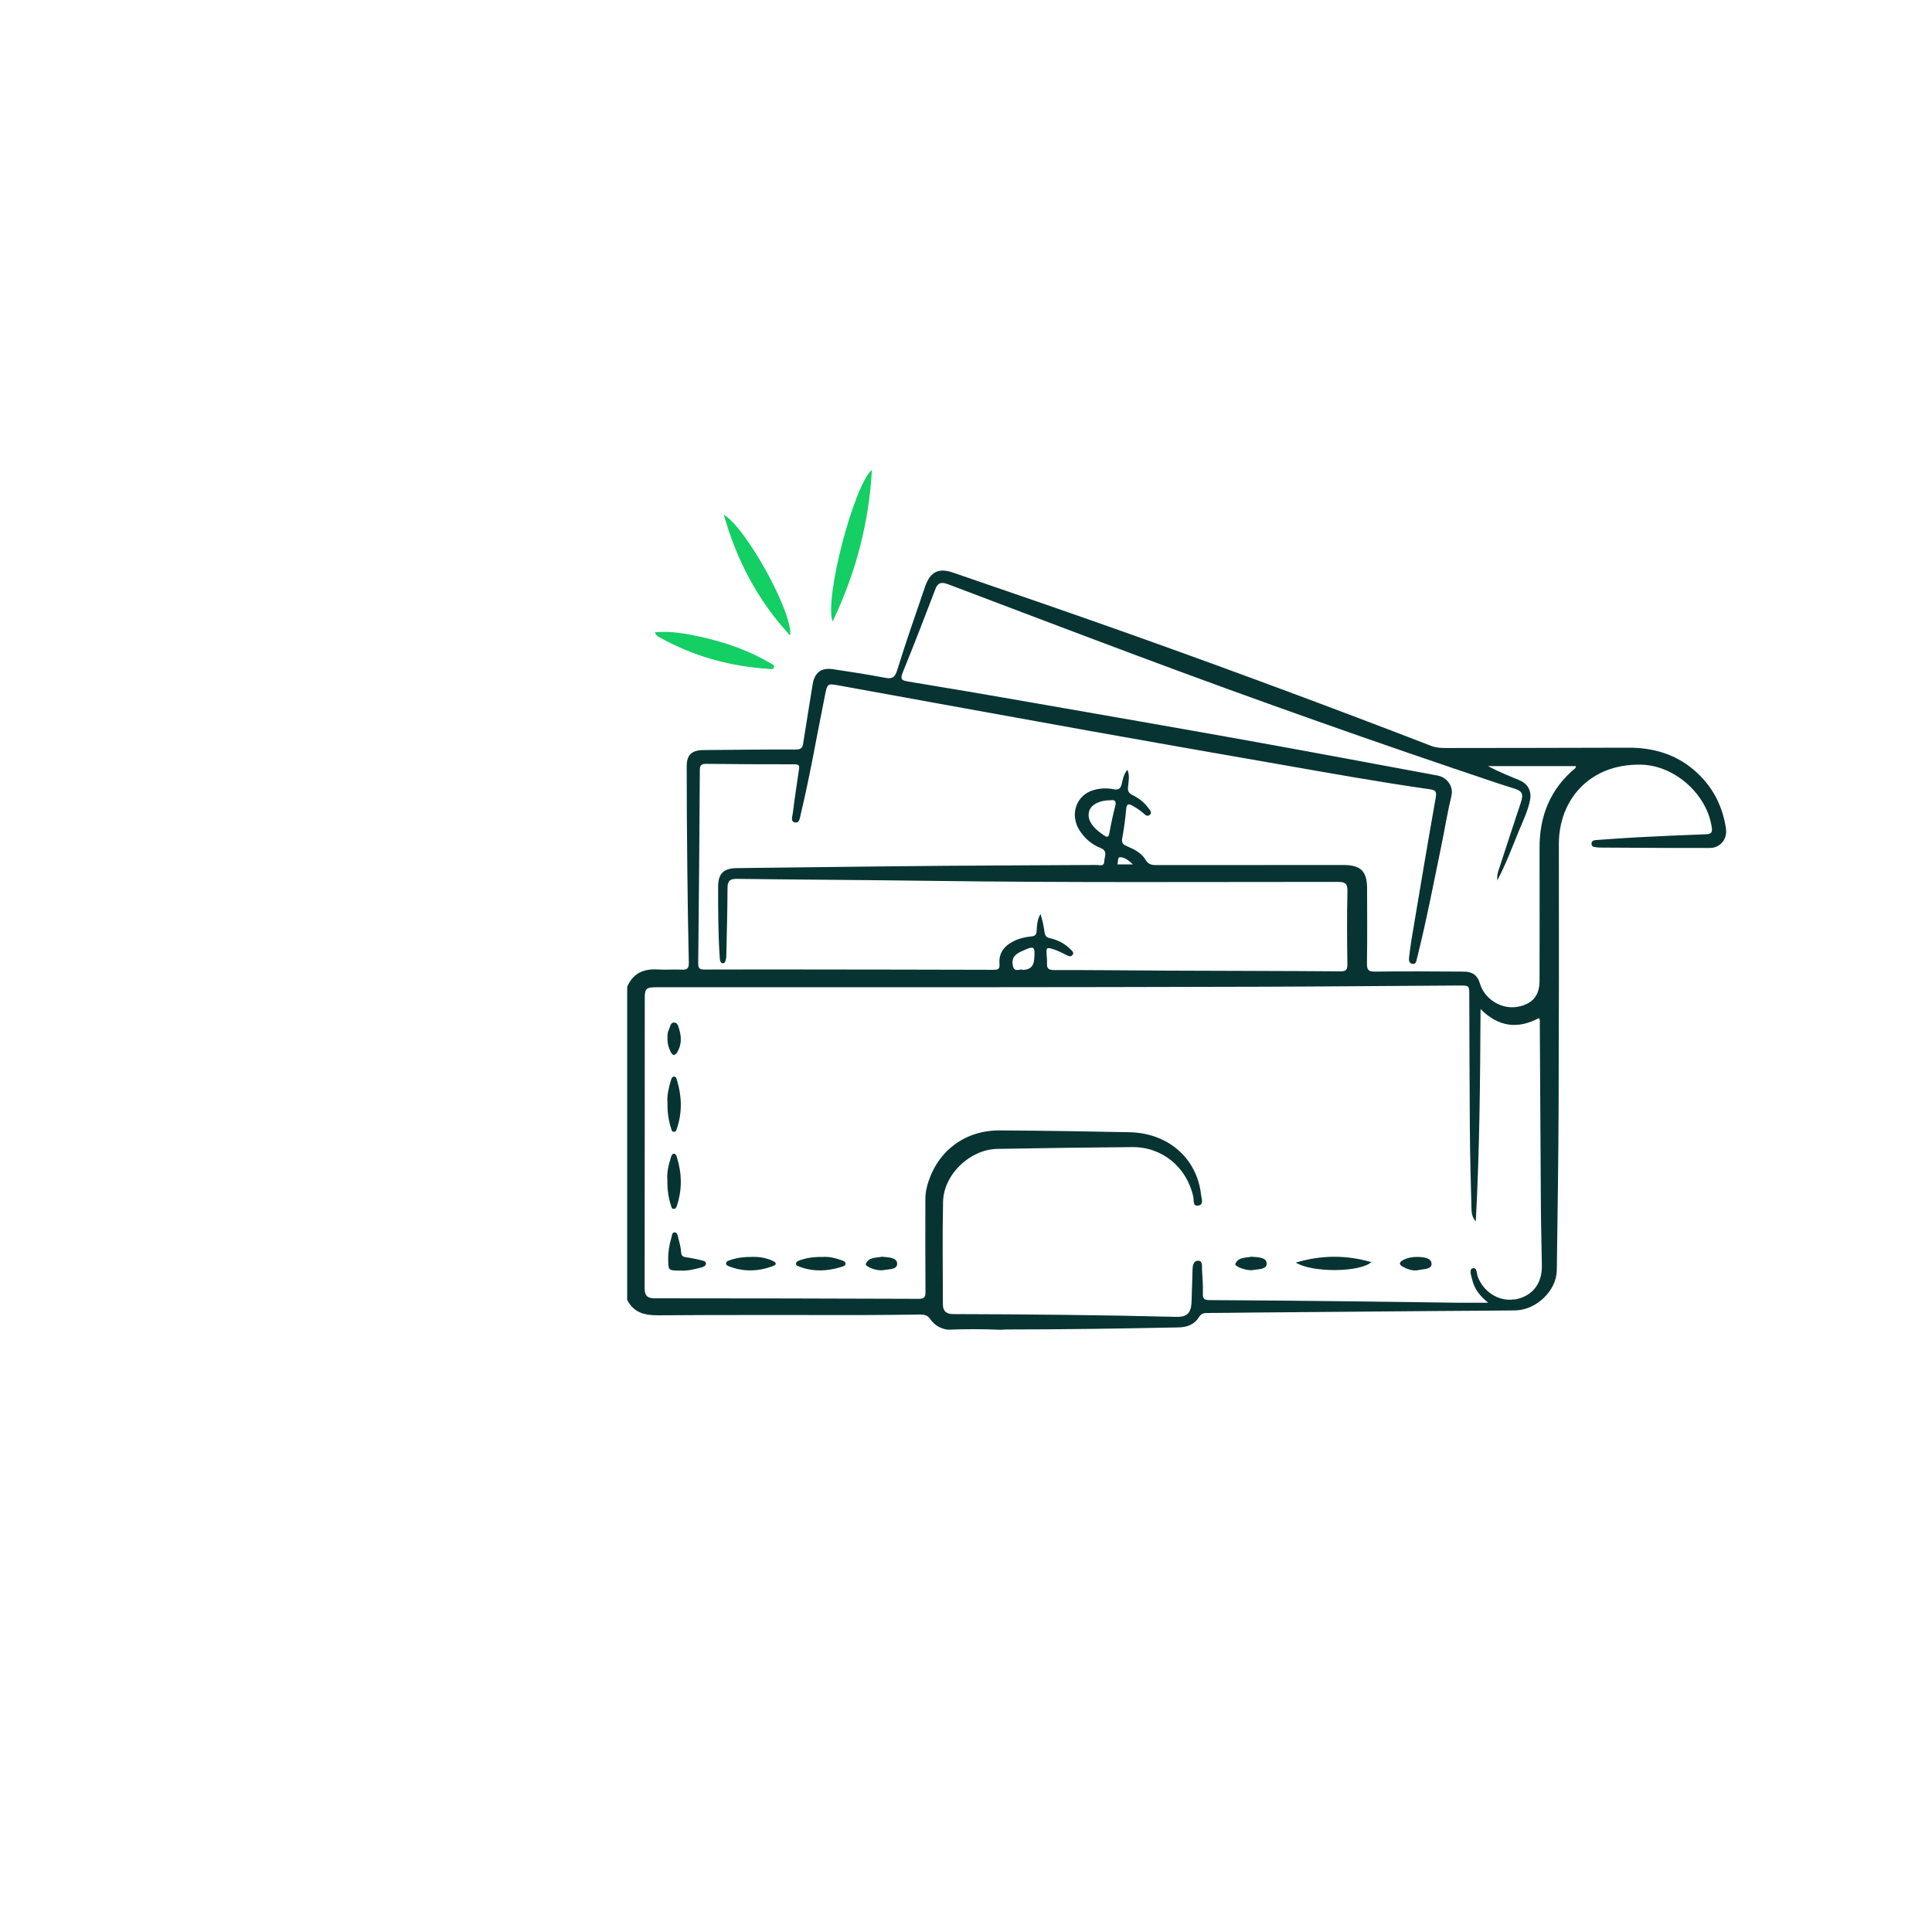 <?xml version="1.0" encoding="UTF-8"?><svg id="Layer_1" xmlns="http://www.w3.org/2000/svg" viewBox="0 0 300 300"><defs><style>.cls-1{fill:none;}.cls-2{fill:#073432;}.cls-3{fill:#13cf64;}</style></defs><path class="cls-1" d="M231.08,118.96c1.6,.85,3.24,1.51,4.88,2.19,1.36,.57,1.95,1.74,1.64,3.18-.36,1.69-1.12,3.23-1.77,4.81-1,2.45-1.92,4.94-3.3,7.57-.08-.94,.16-1.46,.33-1.98,1.09-3.37,2.21-6.73,3.32-10.1,.44-1.33,.24-1.77-1-2.18-.8-.26-1.6-.5-2.39-.76-18.85-6.32-37.59-12.94-56.21-19.89-9.74-3.64-19.46-7.34-29.18-11.02-.9-.34-1.65-.54-2.11,.66-1.66,4.35-3.35,8.69-5.09,13-.41,1-.18,1.22,.82,1.38,6.3,1.03,12.59,2.11,18.88,3.21,11.6,2.02,23.19,4.04,34.78,6.12,9.54,1.71,19.07,3.5,28.6,5.28,1.23,.23,2.53,1.5,2.12,3.19-.62,2.55-1.03,5.15-1.56,7.72-1.21,5.85-2.33,11.72-3.79,17.51-.1,.38-.12,.88-.66,.82-.57-.06-.62-.54-.56-1.01,.12-.91,.22-1.82,.37-2.72,1.25-7.38,2.48-14.77,3.78-22.14,.17-.98-.14-1.13-.97-1.25-7.94-1.13-15.83-2.57-23.73-3.94-9.71-1.69-19.42-3.39-29.12-5.13-12.92-2.32-25.84-4.67-38.75-7.02-1.89-.34-1.9-.38-2.28,1.52-1.24,6.17-2.3,12.37-3.77,18.49-.13,.53-.16,1.33-.85,1.24-.78-.1-.44-.91-.38-1.39,.28-2.25,.62-4.5,.95-6.75,.07-.51,.16-.89-.63-.89-4.6,.01-9.19-.02-13.79-.07-.74,0-.95,.25-.96,.97-.06,10.01-.13,20.03-.25,30.04,0,.88,.35,.93,1.04,.93,5.08-.02,10.16-.02,15.23-.01,9.84,.01,19.67,.02,29.51,.05,.69,0,1.08-.02,1-.92-.15-1.72,.8-2.86,2.29-3.57,.83-.4,1.74-.61,2.65-.69,.62-.05,.8-.31,.83-.89,.04-.89,.13-1.77,.6-2.6,.3,.93,.49,1.86,.62,2.8,.07,.53,.23,.83,.83,.96,1.22,.27,2.32,.84,3.22,1.74,.25,.25,.61,.51,.27,.9-.25,.29-.57,.14-.87,0-.61-.3-1.21-.62-1.84-.84-1.35-.47-1.35-.44-1.26,1.02,.02,.36,.06,.72,.04,1.08-.04,.77,.21,1.05,1.07,1.05,6,0,11.99,.06,17.99,.09,8.83,.04,17.67,.04,26.5,.11,.96,0,1.09-.31,1.08-1.15-.04-3.75-.08-7.5,.01-11.25,.03-1.24-.32-1.49-1.52-1.49-21.03,0-42.06,.13-63.08-.16-10.07-.14-20.14-.18-30.21-.31-1.11-.01-1.45,.35-1.45,1.44,0,3.39-.11,6.78-.18,10.16,0,.28,0,.57-.06,.83-.07,.3-.12,.7-.52,.68-.29-.02-.4-.35-.43-.64-.02-.2-.03-.4-.04-.6-.23-3.54-.23-7.09-.23-10.64,0-2.05,.84-2.88,2.91-2.9,3.4-.04,6.79-.09,10.19-.12,7.39-.08,14.78-.18,22.18-.24,7.83-.06,15.67-.08,23.5-.13,.45,0,1.16,.29,1.18-.56,.02-.73,.63-1.6-.6-2.09-1.4-.55-2.52-1.54-3.31-2.84-1.45-2.39-.42-5.32,2.16-6.11,1.04-.32,2.13-.38,3.2-.16,.73,.15,1.07-.06,1.25-.78,.19-.76,.31-1.56,.89-2.24,.39,.9,.18,1.77,.1,2.63-.07,.64,.08,1,.7,1.3,1.05,.5,1.95,1.24,2.62,2.23,.18,.26,.42,.54,.07,.83-.31,.26-.58,.14-.84-.1-.56-.51-1.19-.94-1.86-1.31-.59-.32-.89-.32-.97,.49-.14,1.51-.33,3.01-.61,4.5-.13,.69,.03,1,.65,1.26,1.14,.49,2.3,1.04,2.96,2.14,.41,.69,.89,.84,1.63,.83,9.72-.02,19.43-.02,29.15-.01,2.63,0,3.61,.98,3.62,3.62,0,3.87,.04,7.74-.02,11.61-.01,.99,.16,1.34,1.27,1.32,4.6-.07,9.19,0,13.79,0,1.33,0,2.13,.6,2.47,1.81,.71,2.49,3.41,4.14,5.94,3.64,2.26-.45,3.33-1.74,3.33-4.03,0-6.86,.02-13.73,0-20.59-.02-4.99,1.65-9.19,5.55-12.42,.09-.07,.19-.15,.07-.31h-13.61Z"/><path class="cls-1" d="M239.08,158.87c0-.26,.1-.55-.17-.81-3.29,1.77-6.3,1.34-9.03-1.41-.06,11.11-.15,22.06-.74,32.97-.66-.73-.66-1.54-.68-2.32-.1-3.91-.21-7.81-.24-11.72-.06-7.02-.06-14.05-.09-21.07,0-1.52,0-1.53-1.54-1.52-10.31,.06-20.63,.16-30.94,.19-15.87,.05-31.75,.07-47.62,.08-15.4,.01-30.79,0-46.19,0-1.48,0-1.74,.23-1.74,1.58,0,15.05,0,30.09-.02,45.14,0,1.11,.37,1.58,1.53,1.58,13.67,0,27.35,.03,41.02,.08,.84,0,1.07-.22,1.06-1.06-.04-4.75-.02-9.5-.02-14.25,0-.64,.05-1.26,.2-1.9,1.33-5.46,5.72-8.98,11.36-8.94,6.71,.04,13.43,.13,20.14,.28,6.05,.13,10.51,4.08,11.12,9.78,.06,.56,.46,1.46-.43,1.61-.91,.16-.67-.84-.78-1.33-.99-4.59-4.81-7.79-9.47-7.75-6.99,.06-13.99,.15-20.98,.28-4.25,.08-8.31,3.98-8.41,8.2-.11,5.31-.03,10.62-.03,15.92,0,1.03,.52,1.52,1.56,1.53,11.55,.02,23.1,.14,34.64,.43,1.8,.05,2.39-.64,2.42-2.48,.03-1.63,.12-3.27,.15-4.9,.01-.66,.2-1.36,.87-1.34,.71,.02,.57,.83,.6,1.36,.07,1.23,.17,2.47,.13,3.7-.03,.83,.2,1.05,1.04,1.06,7.03,.03,14.07,.1,21.1,.18,5.91,.07,11.83,.16,17.74,.23,1.41,.02,2.83,0,4.43,0-1.31-1.06-2.16-2.17-2.5-3.63-.14-.6-.5-1.54,.08-1.72,.7-.21,.61,.82,.8,1.32,.9,2.38,3.32,3.9,5.65,3.5,2.71-.46,4.3-2.36,4.28-5.19-.02-2.95-.13-5.9-.15-8.85-.07-9.62-.11-19.23-.17-28.85Zm-135.22,1.02c.22-.43,.22-1.16,.87-1.11,.52,.04,.64,.68,.76,1.12,.34,1.18,.34,2.35-.31,3.45-.33,.57-.7,.64-1.03,0-.35-.68-.54-1.41-.5-2.21-.02-.41,0-.84,.21-1.24Zm.31,7.92c.07-.25,.15-.6,.46-.64,.35-.05,.42,.3,.5,.55,.75,2.49,.83,4.99,0,7.48-.09,.26-.17,.57-.53,.53-.29-.03-.32-.33-.39-.54-.39-1.26-.58-2.55-.55-4-.11-1.08,.18-2.24,.51-3.38Zm.02,11.92c.07-.24,.16-.6,.5-.59,.25,0,.36,.28,.43,.51,.78,2.53,.85,5.06,0,7.59-.08,.23-.18,.46-.46,.47-.32,.01-.36-.29-.42-.49-.41-1.25-.59-2.55-.57-4.02-.1-1.09,.18-2.29,.54-3.47Zm4.62,17.11c-1.08,.28-2.16,.54-3.17,.45-1.86,0-1.86,0-1.88-1.73-.02-1.16,.18-2.29,.5-3.4,.09-.31,.08-.84,.53-.8,.38,.03,.44,.52,.53,.85,.18,.73,.41,1.47,.44,2.21,.03,.65,.33,.75,.86,.82,.75,.1,1.49,.24,2.22,.44,.31,.08,.83,.13,.79,.56-.03,.36-.46,.5-.81,.6Zm11.23-.26c-2.28,.85-4.58,.94-6.87,.03-.22-.09-.47-.18-.42-.48,.05-.27,.31-.37,.52-.44,1.1-.39,2.24-.54,3.53-.53,1.05-.04,2.18,.14,3.25,.64,.53,.25,.59,.56,0,.78Zm10.62,.13c-2.15,.67-4.3,.77-6.44,0-.25-.09-.62-.17-.62-.49,0-.3,.34-.44,.59-.53,1.1-.39,2.24-.55,3.52-.52,.98-.09,2.02,.17,3.04,.53,.25,.09,.58,.2,.55,.54-.03,.32-.38,.39-.63,.47Zm6.53,.5c-1.03,.21-2.93-.57-2.74-.98,.49-1.09,1.64-.9,2.51-1.1,.99,.1,2.3,.11,2.35,1.04,.06,1-1.32,.88-2.12,1.04Zm57.39,0c-1,.19-2.95-.57-2.77-.96,.48-1.1,1.63-.91,2.48-1.11,1,.08,2.33,.08,2.39,1.01,.07,1-1.3,.9-2.1,1.06Zm6.62-1.17c4.02-1.18,7.78-1.2,11.73-.07-1.77,1.61-9.25,1.66-11.73,.07Zm19.04,1.17c-.86,.18-1.66-.13-2.41-.52-.66-.34-.54-.73,.02-1.03,.68-.35,1.42-.53,2.57-.49,.54,.04,1.82,.09,1.88,1.04,.06,.9-1.27,.83-2.05,1Z"/><path class="cls-1" d="M158.81,150.59q1.64,0,1.77-1.57c.18-2.15,.05-2.24-1.93-1.32-.11,.05-.22,.1-.32,.15-.88,.44-1.29,1.07-1.05,2.11,.26,1.1,1.09,.4,1.53,.62Z"/><path class="cls-1" d="M173.52,134.22h2.41c-.67-.62-1.28-1.13-2.03-1.11-.37,.01-.25,.71-.38,1.11Z"/><path class="cls-1" d="M172.47,124.25c-1.68,0-2.98,.65-3.31,1.62-.36,1.07,.16,2.23,1.48,3.25,.25,.2,.51,.38,.77,.57,.43,.3,.73,.41,.86-.32,.25-1.41,.56-2.81,.91-4.2,.21-.8-.08-1.02-.71-.93Z"/><path class="cls-2" d="M268.02,128.75c-.53-3.7-2.18-6.81-5.04-9.23-2.93-2.48-6.4-3.44-10.21-3.42-9.44,.04-18.87,.03-28.31,.05-.76,0-1.5-.05-2.23-.33-15.27-5.9-30.61-11.6-46.03-17.1-9.38-3.34-18.8-6.58-28.22-9.81-2.28-.78-3.55-.1-4.34,2.2-1.49,4.33-2.99,8.66-4.35,13.03-.37,1.19-.88,1.29-1.94,1.09-2.66-.51-5.35-.92-8.03-1.32-1.84-.27-2.85,.56-3.14,2.4-.48,3.03-.99,6.05-1.46,9.09-.1,.67-.3,.99-1.11,.98-4.8-.01-9.59,.05-14.39,.09-1.8,.02-2.59,.73-2.59,2.53,0,5.42,.04,10.85,.1,16.27,.05,4.74,.12,9.49,.23,14.23,.02,.85-.24,1.11-1.08,1.07-1.24-.07-2.48,.05-3.72-.03-2.21-.14-3.87,.58-4.77,2.69v48.61c1.01,1.99,2.69,2.41,4.82,2.4,10.58-.08,21.15-.03,31.73-.04,2.99,0,5.98-.04,8.97-.08,.63,0,1.1,.1,1.51,.68,.66,.94,1.6,1.54,2.78,1.67,2.71-.09,5.43-.11,8.14,.02,.32-.02,.64-.05,.95-.05,8.91,0,17.82-.14,26.73-.32,1.32-.03,2.45-.45,3.16-1.6,.33-.54,.71-.64,1.27-.64,2.36,0,4.71-.05,7.07-.07,9.67-.08,19.34-.16,29.01-.24,3.91-.03,7.83-.04,11.74-.09,3.27-.04,6.42-3.05,6.47-6.21,.11-8.41,.25-16.83,.28-25.24,.05-13.65,.07-27.29,.04-40.94-.02-6.88,4.78-12.54,12.8-12.35,5.22,.12,10.21,4.61,10.94,9.73,.1,.68,0,1.04-.82,1.07-3.55,.13-7.1,.29-10.65,.47-2.11,.11-4.22,.27-6.33,.42-.41,.03-.88,.05-.87,.59,0,.55,.51,.5,.9,.56,.12,.02,.24,.03,.36,.03,5.72,.03,11.43,.08,17.15,.06,1.57,0,2.69-1.39,2.47-2.91Zm-32.9,73.01c-2.33,.39-4.75-1.13-5.65-3.5-.19-.5-.1-1.53-.8-1.32-.59,.17-.22,1.11-.08,1.72,.33,1.45,1.19,2.57,2.5,3.63-1.61,0-3.02,.01-4.43,0-5.91-.07-11.83-.17-17.74-.23-7.03-.08-14.07-.15-21.1-.18-.84,0-1.07-.23-1.04-1.06,.04-1.23-.06-2.47-.13-3.7-.03-.53,.12-1.33-.6-1.36-.67-.02-.86,.68-.87,1.34-.03,1.63-.12,3.27-.15,4.9-.04,1.84-.62,2.52-2.42,2.48-11.55-.29-23.09-.4-34.64-.43-1.04,0-1.56-.49-1.56-1.53,0-5.31-.09-10.62,.03-15.92,.09-4.22,4.16-8.12,8.41-8.2,6.99-.13,13.99-.22,20.98-.28,4.66-.04,8.49,3.15,9.47,7.75,.11,.49-.13,1.48,.78,1.33,.89-.15,.49-1.05,.43-1.61-.61-5.7-5.07-9.65-11.12-9.78-6.71-.14-13.42-.24-20.14-.28-5.64-.04-10.03,3.48-11.36,8.94-.15,.63-.2,1.26-.2,1.9,0,4.75-.02,9.5,.02,14.25,0,.84-.22,1.06-1.06,1.06-13.67-.05-27.35-.08-41.02-.08-1.16,0-1.53-.46-1.53-1.58,.02-15.05,.01-30.09,.02-45.14,0-1.35,.26-1.58,1.74-1.58,15.4,0,30.79,0,46.19,0,15.87-.01,31.75-.03,47.62-.08,10.31-.03,20.63-.13,30.94-.19,1.54,0,1.54,0,1.54,1.52,.03,7.02,.03,14.05,.09,21.07,.03,3.91,.14,7.81,.24,11.72,.02,.78,.01,1.59,.68,2.32,.59-10.92,.68-21.86,.74-32.97,2.73,2.74,5.74,3.17,9.03,1.41,.26,.26,.17,.55,.17,.81,.06,9.62,.11,19.23,.17,28.85,.02,2.95,.12,5.9,.15,8.85,.02,2.83-1.57,4.73-4.28,5.19Zm-76.79-53.9c.11-.05,.21-.1,.32-.15,1.98-.92,2.11-.83,1.93,1.32q-.13,1.57-1.77,1.57c-.44-.22-1.28,.48-1.53-.62-.24-1.05,.18-1.67,1.05-2.11Zm86.28-28.58c-3.89,3.23-5.57,7.43-5.55,12.42,.03,6.86,0,13.73,0,20.59,0,2.29-1.07,3.58-3.33,4.03-2.53,.5-5.23-1.15-5.94-3.64-.35-1.21-1.15-1.81-2.47-1.81-4.6-.02-9.2-.07-13.79,0-1.11,.02-1.28-.33-1.27-1.32,.06-3.87,.03-7.74,.02-11.61,0-2.64-.99-3.62-3.62-3.62-9.72,0-19.43,0-29.15,.01-.74,0-1.22-.14-1.63-.83-.66-1.1-1.82-1.65-2.96-2.14-.63-.27-.78-.57-.65-1.26,.28-1.49,.47-2.99,.61-4.5,.07-.81,.38-.82,.97-.49,.67,.37,1.29,.79,1.86,1.31,.26,.24,.54,.37,.84,.1,.34-.3,.11-.57-.07-.83-.67-.98-1.56-1.72-2.62-2.23-.62-.3-.77-.66-.7-1.3,.09-.85,.29-1.73-.1-2.63-.58,.67-.7,1.48-.89,2.24-.18,.72-.53,.93-1.25,.78-1.07-.21-2.16-.16-3.2,.16-2.58,.79-3.61,3.72-2.16,6.11,.79,1.3,1.91,2.29,3.31,2.84,1.23,.48,.61,1.36,.6,2.09-.02,.85-.73,.56-1.18,.56-7.83,.05-15.67,.07-23.5,.13-7.39,.06-14.78,.15-22.18,.24-3.4,.04-6.79,.09-10.19,.12-2.07,.02-2.91,.85-2.91,2.9,0,3.55,0,7.1,.23,10.64,.01,.2,.02,.4,.04,.6,.03,.29,.14,.62,.43,.64,.4,.02,.45-.39,.52-.68,.06-.27,.05-.56,.06-.83,.07-3.39,.17-6.78,.18-10.16,0-1.09,.33-1.45,1.45-1.44,10.07,.13,20.14,.17,30.21,.31,21.03,.29,42.06,.16,63.08,.16,1.2,0,1.55,.26,1.52,1.49-.09,3.75-.06,7.5-.01,11.25,0,.84-.12,1.16-1.08,1.15-8.83-.07-17.67-.07-26.5-.11-6-.03-11.99-.1-17.99-.09-.86,0-1.11-.28-1.07-1.05,.02-.36-.01-.72-.04-1.08-.1-1.46-.09-1.48,1.26-1.02,.64,.22,1.24,.54,1.84,.84,.3,.15,.62,.29,.87,0,.34-.39-.02-.65-.27-.9-.9-.91-2-1.47-3.22-1.74-.59-.13-.75-.43-.83-.96-.13-.94-.32-1.86-.62-2.8-.48,.82-.56,1.71-.6,2.6-.03,.58-.21,.84-.83,.89-.91,.08-1.82,.29-2.65,.69-1.49,.71-2.44,1.85-2.29,3.57,.08,.9-.31,.92-1,.92-9.84-.03-19.67-.04-29.51-.05-5.08,0-10.16-.01-15.23,.01-.7,0-1.05-.06-1.04-.93,.11-10.01,.19-20.02,.25-30.04,0-.72,.22-.98,.96-.97,4.6,.05,9.19,.08,13.79,.07,.79,0,.71,.38,.63,.89-.33,2.25-.67,4.49-.95,6.75-.06,.48-.4,1.29,.38,1.39,.69,.09,.72-.71,.85-1.24,1.47-6.12,2.52-12.33,3.77-18.49,.38-1.9,.39-1.86,2.28-1.52,12.92,2.35,25.83,4.7,38.75,7.02,9.7,1.74,19.41,3.44,29.12,5.13,7.9,1.38,15.79,2.81,23.73,3.94,.83,.12,1.14,.27,.97,1.25-1.31,7.37-2.54,14.76-3.78,22.14-.15,.9-.25,1.82-.37,2.72-.06,.47-.01,.95,.56,1.01,.54,.06,.56-.44,.66-.82,1.46-5.79,2.58-11.66,3.79-17.51,.53-2.57,.94-5.17,1.56-7.72,.41-1.69-.88-2.96-2.12-3.19-9.53-1.77-19.06-3.56-28.6-5.28-11.59-2.08-23.18-4.1-34.78-6.12-6.29-1.1-12.58-2.18-18.88-3.21-1-.16-1.23-.38-.82-1.38,1.75-4.31,3.43-8.65,5.09-13,.46-1.2,1.21-1,2.11-.66,9.72,3.68,19.44,7.38,29.18,11.02,18.62,6.96,37.36,13.58,56.21,19.89,.79,.27,1.6,.5,2.39,.76,1.24,.4,1.44,.85,1,2.18-1.11,3.36-2.23,6.73-3.32,10.1-.17,.52-.41,1.04-.33,1.98,1.38-2.62,2.3-5.12,3.3-7.57,.65-1.58,1.41-3.12,1.77-4.81,.31-1.44-.28-2.62-1.64-3.18-1.64-.68-3.28-1.34-4.88-2.19h13.61c.11,.16,.01,.24-.07,.31Zm-68.69,14.94h-2.41c.13-.4,.01-1.1,.38-1.11,.74-.02,1.36,.49,2.03,1.11Zm-2.75-9.04c-.36,1.39-.66,2.79-.91,4.2-.13,.73-.43,.62-.86,.32-.26-.18-.52-.37-.77-.57-1.32-1.03-1.84-2.18-1.48-3.25,.33-.97,1.63-1.63,3.31-1.62,.63-.09,.92,.12,.71,.93Z"/><path class="cls-3" d="M135.39,72.96c-2.8,2.39-7.41,19.97-6.11,23.57,3.61-7.56,5.63-15.23,6.11-23.57Z"/><path class="cls-3" d="M112.39,79.92c1.98,6.96,5.17,13.24,10.32,18.77,.4-3.58-6.84-16.73-10.32-18.77Z"/><path class="cls-3" d="M102.37,98.94c5.24,2.94,10.88,4.51,16.85,4.91,.32,.02,.83,.2,.95-.22,.12-.41-.37-.55-.67-.72-3.3-1.94-6.88-3.17-10.59-4-2.32-.51-4.67-.96-7.21-.73,.11,.27,.13,.36,.18,.41,.15,.13,.3,.26,.48,.36Z"/><path class="cls-2" d="M201.21,196.05c2.48,1.59,9.95,1.54,11.73-.07-3.94-1.13-7.71-1.11-11.73,.07Z"/><path class="cls-2" d="M108.84,195.68c-.73-.19-1.47-.33-2.22-.44-.52-.07-.83-.17-.86-.82-.03-.74-.26-1.48-.44-2.21-.08-.33-.14-.82-.53-.85-.45-.03-.44,.49-.53,.8-.33,1.11-.52,2.23-.5,3.4,.02,1.73,.02,1.73,1.88,1.73,1.02,.08,2.1-.17,3.17-.45,.35-.09,.78-.24,.81-.6,.03-.43-.48-.48-.79-.56Z"/><path class="cls-2" d="M104.2,175.2c.07,.21,.1,.51,.39,.54,.36,.04,.45-.26,.53-.53,.83-2.49,.76-4.99,0-7.48-.08-.25-.15-.6-.5-.55-.31,.04-.39,.39-.46,.64-.33,1.14-.62,2.3-.51,3.38-.04,1.45,.15,2.74,.55,4Z"/><path class="cls-2" d="M104.64,187.72c.28-.01,.38-.25,.46-.47,.85-2.53,.79-5.06,0-7.59-.07-.23-.18-.5-.43-.51-.34,0-.42,.35-.5,.59-.36,1.18-.65,2.37-.54,3.47-.02,1.48,.16,2.77,.57,4.02,.07,.2,.1,.51,.42,.49Z"/><path class="cls-2" d="M120.05,195.81c-1.07-.5-2.2-.68-3.25-.64-1.29-.01-2.43,.14-3.53,.53-.21,.08-.48,.17-.52,.44-.05,.3,.21,.39,.42,.48,2.3,.91,4.59,.82,6.87-.03,.59-.22,.53-.53,0-.78Z"/><path class="cls-2" d="M130.75,195.71c-1.02-.36-2.06-.62-3.04-.53-1.29-.03-2.43,.13-3.52,.52-.25,.09-.6,.22-.59,.53,0,.31,.37,.39,.62,.49,2.14,.78,4.3,.68,6.44,0,.25-.08,.6-.15,.63-.47,.03-.33-.3-.45-.55-.54Z"/><path class="cls-2" d="M104.15,163.35c.33,.64,.69,.57,1.03,0,.65-1.1,.65-2.27,.31-3.45-.13-.44-.25-1.08-.76-1.12-.65-.05-.65,.68-.87,1.11-.21,.4-.23,.84-.21,1.24-.04,.81,.15,1.53,.5,2.21Z"/><path class="cls-2" d="M136.96,195.14c-.87,.2-2.02,0-2.51,1.1-.19,.41,1.71,1.19,2.74,.98,.8-.16,2.18-.04,2.12-1.04-.05-.93-1.37-.94-2.35-1.04Z"/><path class="cls-2" d="M220.42,195.18c-1.15-.04-1.89,.14-2.57,.49-.56,.29-.68,.69-.02,1.03,.75,.39,1.55,.7,2.41,.52,.78-.17,2.11-.1,2.05-1-.06-.95-1.33-.99-1.88-1.04Z"/><path class="cls-2" d="M194.3,195.14c-.85,.2-2,.02-2.48,1.11-.17,.39,1.78,1.15,2.77,.96,.81-.16,2.18-.06,2.1-1.06-.07-.94-1.39-.93-2.39-1.01Z"/></svg>